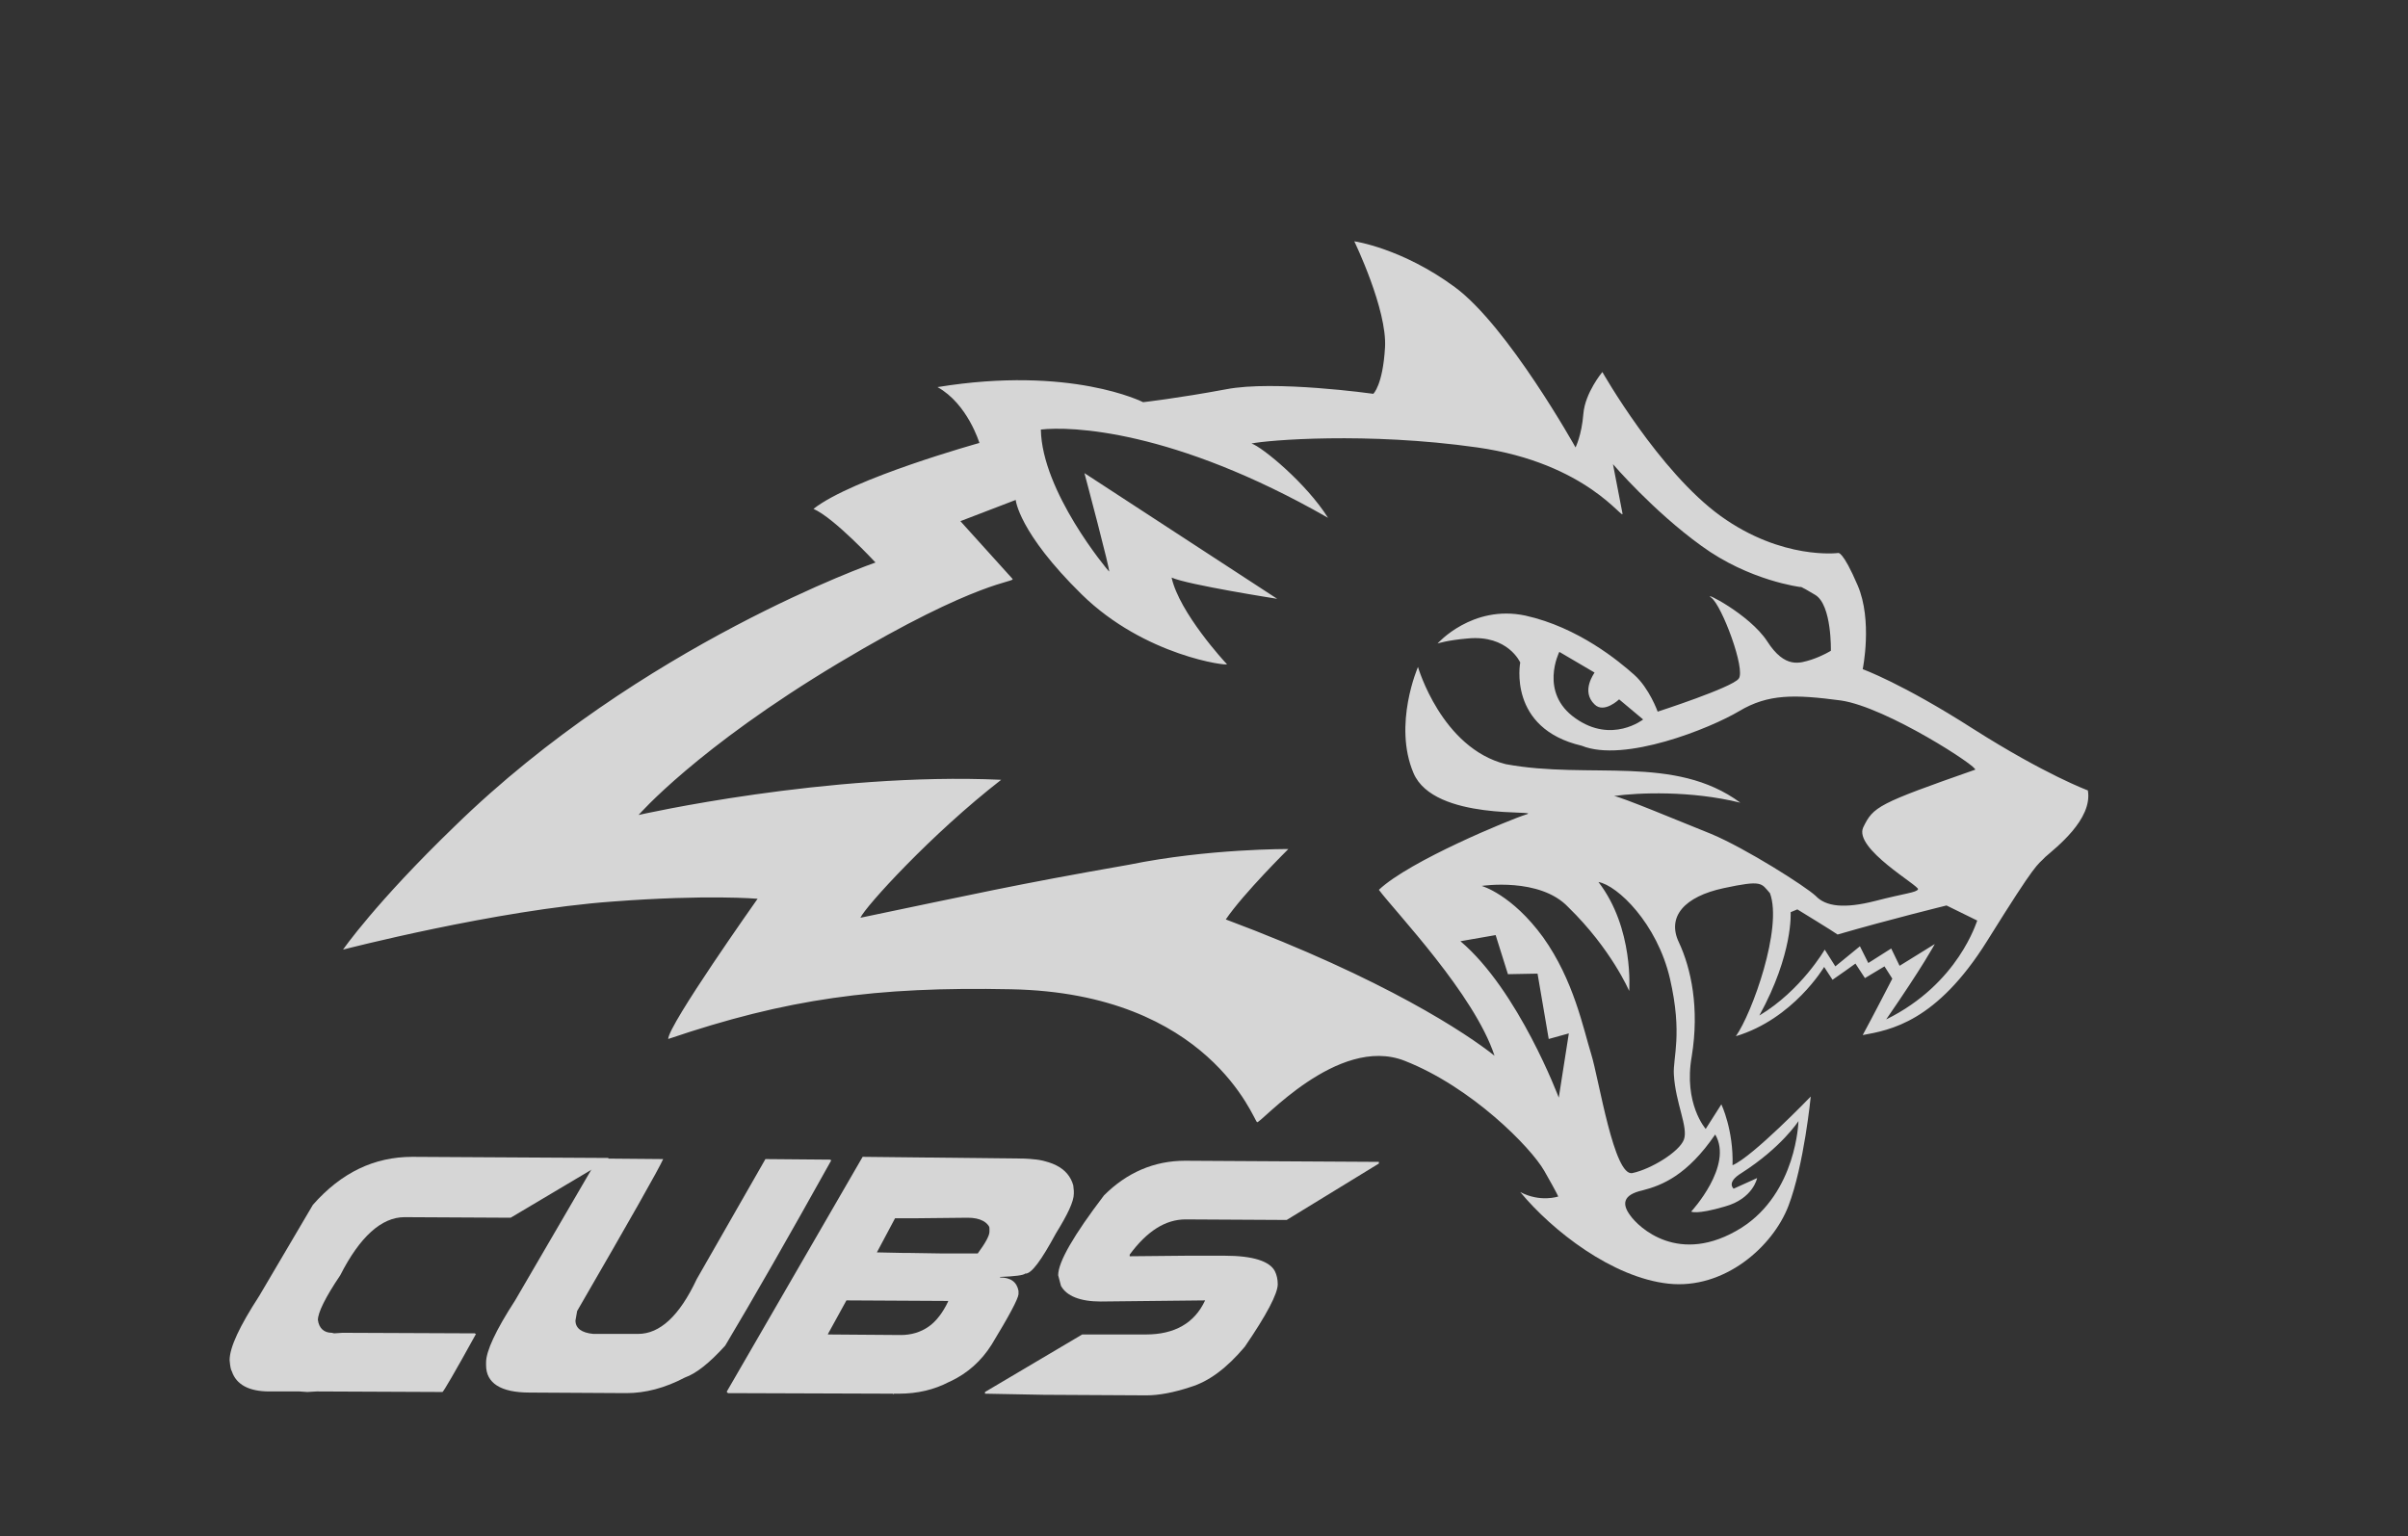 <svg xmlns="http://www.w3.org/2000/svg" xmlns:xlink="http://www.w3.org/1999/xlink" id="Ebene_1" x="0px" y="0px" viewBox="0 0 431 275" style="enable-background:new 0 0 431 275;" xml:space="preserve"><rect x="0" y="0" width="431" height="275" fill="#333333" stroke="none"/><style type="text/css">	.st0{opacity:0.8;}	.st1{clip-path:url(#SVGID_00000091736959585232358850000006651366553357610665_);fill:#FFFFFF;}	.st2{fill:#FFFFFF;}</style><g>	<g>		<g class="st0">			<g>				<g>					<defs>						<rect id="SVGID_1_" x="40.2" y="19" width="354.5" height="225.8"></rect>					</defs>					<clipPath id="SVGID_00000002377391979848850370000010698494608908974734_">						<use xlink:href="#SVGID_1_" style="overflow:visible;"></use>					</clipPath>					<path style="clip-path:url(#SVGID_00000002377391979848850370000010698494608908974734_);fill:#FFFFFF;" d="M306.3,155.5       l-6.7,2.2l-0.5-3.9l-8.4,1.6l-0.7-3.5l-1.8,0.6l-1.9-4.5C286.3,147.9,299.9,149.8,306.3,155.5"></path>					<path style="clip-path:url(#SVGID_00000002377391979848850370000010698494608908974734_);fill:#FFFFFF;" d="M373.7,141.5       c0,0-7.6-2.8-20.5-11c-12.8-8.2-19.8-10.7-19.8-10.7s1.8-8.7-0.9-15c-2.7-6.3-3.5-5.8-3.5-5.8s-10,1.3-21-6.6       c-11.1-8-21.2-25.8-21.2-25.8s-3.1,3.7-3.4,7.5c-0.3,3.8-1.4,6-1.4,6s-12.1-21.7-21.6-28.7c-9.5-7-18-8.2-18-8.2       s5.9,12.2,5.5,19c-0.4,6.8-2.1,8.3-2.1,8.3s-17.8-2.5-26.4-0.8c-8.6,1.6-14.8,2.3-14.8,2.3s-12.9-6.6-36.8-2.7       c5.4,3,7.5,10,7.5,10s-22.7,6.3-29.7,11.8c3.7,1.6,11.1,9.6,11.1,9.6s-41.9,14.6-75.3,47.2C67.2,161.6,61.4,170,61.4,170       s27.4-7.1,48.2-8.6c17.1-1.3,26-0.5,26-0.5s-16,22.6-16,25.1c21.2-7.2,37.1-9.4,61.4-8.9c35.5,0.7,43.4,23.5,44,23.8       c0.6,0.3,14.4-15.7,26.4-11c12,4.7,22.6,15.5,25,19.7c2.4,4.2,2.5,4.6,2.5,4.6s-3.2,1.1-6.8-0.8c5.8,7,16.5,15.3,26.5,16.4       c10,1.1,18.7-6.6,21.5-13.9c2.8-7.3,4-19.6,4-19.6s-10.4,10.8-14,12.3c0.2-6.3-2-10.9-2-10.9l-2.8,4.4c0,0-4-4.5-2.5-13       c1.4-8.6-0.1-15.7-2.3-20.4c-2.2-4.6,1-8.2,8-9.7c7-1.5,6.7-0.9,8.3,0.9c2.3,6.2-3.2,21.5-6.1,25.6       c10.3-3.1,15.8-12.4,15.8-12.4s0.5,0.8,1.5,2.3c1.2-0.8,4.1-2.9,4.1-2.9l1.7,2.6l3.5-2.1l1.4,2.2c0,0-3.5,6.8-5.3,10.1       c4.9-0.9,13.2-2.3,22.3-16.9c9.1-14.6,8.8-13.3,10.4-15C367.9,151.8,374.6,146.7,373.7,141.5 M279,196.5c0,0-7.2-19.2-17.6-28       l6.3-1.1l2.2,7l5.3-0.1l2,11.7l3.6-1L279,196.5z M307,203.1c3.3,5.6-4.3,13.8-4.3,13.8s0.9,0.6,6-0.9c5.1-1.4,5.8-5.1,5.8-5.1       l-4.2,1.9c0,0-1.4-1.1,1.4-2.8c7.2-4.6,10.2-9.3,10.2-9.3s-0.3,12.8-10.2,19.1c-11.2,7-18.5-0.2-19.9-2.2       c-1.5-2-1.4-3.7,2.2-4.5C297.5,212.2,302,210.4,307,203.1 M299.6,192.4c0.3,5.1,2.6,9.4,1.8,11.6c-0.8,2.2-5.9,5.3-9.2,6       c-3.3,0.8-6-16.8-7.4-21.3c-1.4-4.5-3.1-13.2-8.6-20.9c-5.6-7.7-11-9.2-11-9.2s10.4-1.6,15.5,3.8c7.7,7.5,10.9,15,10.9,15       s0.9-11.2-5.5-19.5c3.4,0.6,10.5,7.4,12.8,17.3C301.2,185.2,299.4,189.3,299.6,192.4 M306.3,149.3c-6.2-2.5-15.8-6.5-17.4-6.8       c4.3-0.6,13.7-1,22.6,1.2c-11.8-8.7-26.9-4.1-42-6.9c-11.5-2.9-15.7-17.4-15.7-17.4s-4.5,10.3-0.8,19       c3.7,8.7,23.2,6.5,20.2,7.4c-2.9,0.9-20.9,8.3-26.4,13.5c3,4,17.1,18.7,20.7,29.7c-4.9-3.9-19.5-13.7-48.1-24.4       c3.2-4.7,11.2-12.6,11.2-12.6s-14.3-0.1-28.5,2.8c-20.6,3.6-27.9,5.3-48.1,9.5c0.9-2,12.7-15,25.2-24.7       c-31-1.4-64.9,6.3-64.9,6.3s10.4-12,35.8-27.2c25.4-15.2,31.8-14.4,31.1-15.1c-0.7-0.8-9.3-10.3-9.3-10.3l9.9-3.8       c0,0,0.5,5.8,11.8,16.9c11.3,11.1,26.4,12.9,26,12.5c-0.4-0.4-8.5-9.2-9.9-15.5c2.9,1.3,18.9,3.8,18.9,3.8l-34.5-22.5       c0,0,4.8,18,4.4,17.6c-0.4-0.4-12-14.3-12.2-25.4c5.2-0.6,23.6-0.1,51.4,15.8c-3.9-6.2-11.8-12.7-13.7-13.3       c2.8-0.6,20.6-2.1,40.4,0.7c19.8,2.8,26.3,13.4,26,11.8c-0.3-1.6-1.7-8.8-1.7-8.8s7.2,8.4,15.8,14.6c8.6,6.3,17.8,7.4,17.8,7.4       s-0.4-0.4,2.6,1.4c3,1.8,2.8,10,2.8,10s-1.4,0.9-3.5,1.6c-2,0.6-4.7,1.7-7.9-3.3c-3.2-4.9-11.9-9.2-10-7.8       c1.9,1.4,6.2,12.9,4.9,14.5c-1.2,1.6-14.5,5.9-14.5,5.9s-1.5-4.2-4.2-6.6c-2.7-2.4-10-8.5-19.5-10.6c-9.5-2-15.7,5-15.7,5       s1.8-0.6,5.4-0.9c7.2-0.7,9.4,4.3,9.4,4.3s-2.3,11.8,11,14.9c7.6,3.1,23-3.1,28.2-6.2c5.2-3.1,9.9-3,18.2-1.9       c8.2,1.2,24.9,12.1,24,12.4c-17.4,6.1-18.2,6.6-20,10.3c-1.8,3.8,10.1,10.5,9.8,11.1c-0.3,0.6-2.3,0.7-7.7,2.1       c-5.5,1.4-8.8,1-10.6-0.9C323.2,158.7,312.5,151.9,306.3,149.3 M285.4,126.1c1.7,1.7,4.4-0.9,4.4-0.9l4.3,3.6       c0,0-5.6,4.4-12.1-0.2c-6.6-4.6-2.9-11.9-2.9-11.9l6.3,3.7C285.4,120.5,282.9,123.7,285.4,126.1 M337.6,182.5       c6.7-9.7,8.7-13.5,8.7-13.5l-6.3,3.9l-1.5-3.1l-4.1,2.6l-1.5-3l-4.4,3.6l-1.9-3c0,0-4.2,7.3-11.7,11.8       c6.1-11.1,5.6-18.5,5.6-18.5l1.2-0.5c0,0,6.7,4.1,7.2,4.5c9.3-2.7,19.5-5.2,19.5-5.2l5.5,2.7       C353.8,164.9,350.6,176.1,337.6,182.5"></path>				</g>			</g>		</g>		<g class="st0">			<g>				<g>					<path class="st2" d="M73.8,207.1l35.1,0.2l0,0.3l-17.5,10.4l-19-0.1c-4.1,0-8,3.5-11.5,10.4c-2.7,4-4,6.7-4,8       c0.2,1.5,1.1,2.3,2.5,2.3l0.4,0.1l1.5-0.1l23.7,0.1l0.1,0.1h0.1c-3.8,6.9-5.8,10.3-6,10.4l-22.5-0.1l-1.7,0.1l-1.4-0.1l-5.4,0       c-3.6,0-5.9-1.2-6.7-3.6c-0.2-0.3-0.3-0.9-0.4-2c0-2.3,1.8-6.1,5.3-11.5l9.6-16.3C61.1,209.9,67,207.1,73.8,207.1z"></path>					<path class="st2" d="M118.7,207.5c-0.8,1.8-5.9,10.8-15.4,27.2l-0.3,1.7c0,1.4,1.1,2.2,3.2,2.4l8,0c3.9,0,7.4-3.2,10.5-9.8       l12.3-21.5l11.6,0.1l0.1,0.1l0.1,0c-7.8,14-14.1,25-19,33.2c-2.8,3.1-5.2,5-7.2,5.7c-3.6,1.9-7.1,2.8-10.5,2.8l-17.3-0.1       c-5.2,0-7.8-1.7-7.8-4.9l0-0.5c0-2,1.7-5.7,5.2-11.1l14.8-25.4L118.7,207.5z"></path>					<path class="st2" d="M182.4,207.4c5.6,0,8.8,1.6,9.7,4.8l0.1,1l0,0.5c0,1.4-1.1,3.7-3.2,7.1c-2.6,4.8-4.4,7.3-5.5,7.2       c-0.3,0.3-1.8,0.5-4.5,0.6l0,0.1c1.9,0,3,0.8,3.3,2.4l0,0.6c-0.1,0.9-1.7,3.9-4.8,9c-3.7,5.9-9.9,8.8-18.4,8.7l-10.2,0       l-18.8-0.2l0-0.1l24.3-42L182.4,207.4z M154.8,207.4l29.2,0.1c3.8,0,6.4,1.5,7.8,4.4l0.2,1.5c0,1.4-1.5,4.6-4.5,9.4       c-1.7,3.8-4.1,5.7-7.2,5.7l-1.3,0.1l-0.4-0.1l0,0.3c2.3,0.3,3.4,1.3,3.4,2.8c0,0.7-1.7,3.9-5,9.4c-4.1,5.7-9.5,8.5-16.1,8.5       l-0.9,0l-0.1,0.1l-0.1-0.1l-29.5-0.1l-0.1-0.1h-0.1l24.2-41.7L154.8,207.4z M148,238.9l13.4,0.1c3.7,0,6.4-2,8.3-6l0-0.1       l-18.2-0.1c-0.2,0-1.4,2-3.5,6L148,238.9z M151.5,232.8l-3.3,6l0,0.1l13,0.1c3.8,0,6.7-2,8.7-6.1L151.5,232.8z M160,218       c-2.2,3.8-3.3,5.8-3.3,6.1l0,0.1l9.6,0.2l8.7,0c1.4-1.9,2.1-3.2,2.1-3.9l0-0.5c0-1.4-1.5-2-4.6-2.1l-0.6,0L160,218z        M163.6,218.1l-3.4,0l-3.3,6.2l5.5,0l12.8,0.2c1.4-2.1,2.1-3.6,2.1-4.3c-0.4-1.4-1.8-2.2-4.1-2.2L163.6,218.1z"></path>					<path class="st2" d="M212.1,207.8l34.7,0.2l0,0.3l-16.5,10.1l-18.1-0.1c-3.6,0-6.9,2.1-10,6.3l0,0.3l10.2-0.1l6.8,0       c5.1,0,8.1,1,9,2.8c0.3,0.6,0.5,1.4,0.5,2.3c0,1.7-2,5.5-5.9,11.2c-3.2,3.8-6.4,6.2-9.7,7.2c-3,1-5.7,1.5-7.9,1.5l-18.4-0.1       l-10.5-0.2l0-0.3l17.4-10.3l11.4,0c5.1,0,8.7-2,10.6-6.1L197,233c-3.7,0-6.1-1-7.1-2.8l-0.5-1.9c0-2.4,2.8-7.2,8.2-14.3       C201.7,209.9,206.6,207.8,212.1,207.8z"></path>				</g>			</g>		</g>	</g></g></svg>